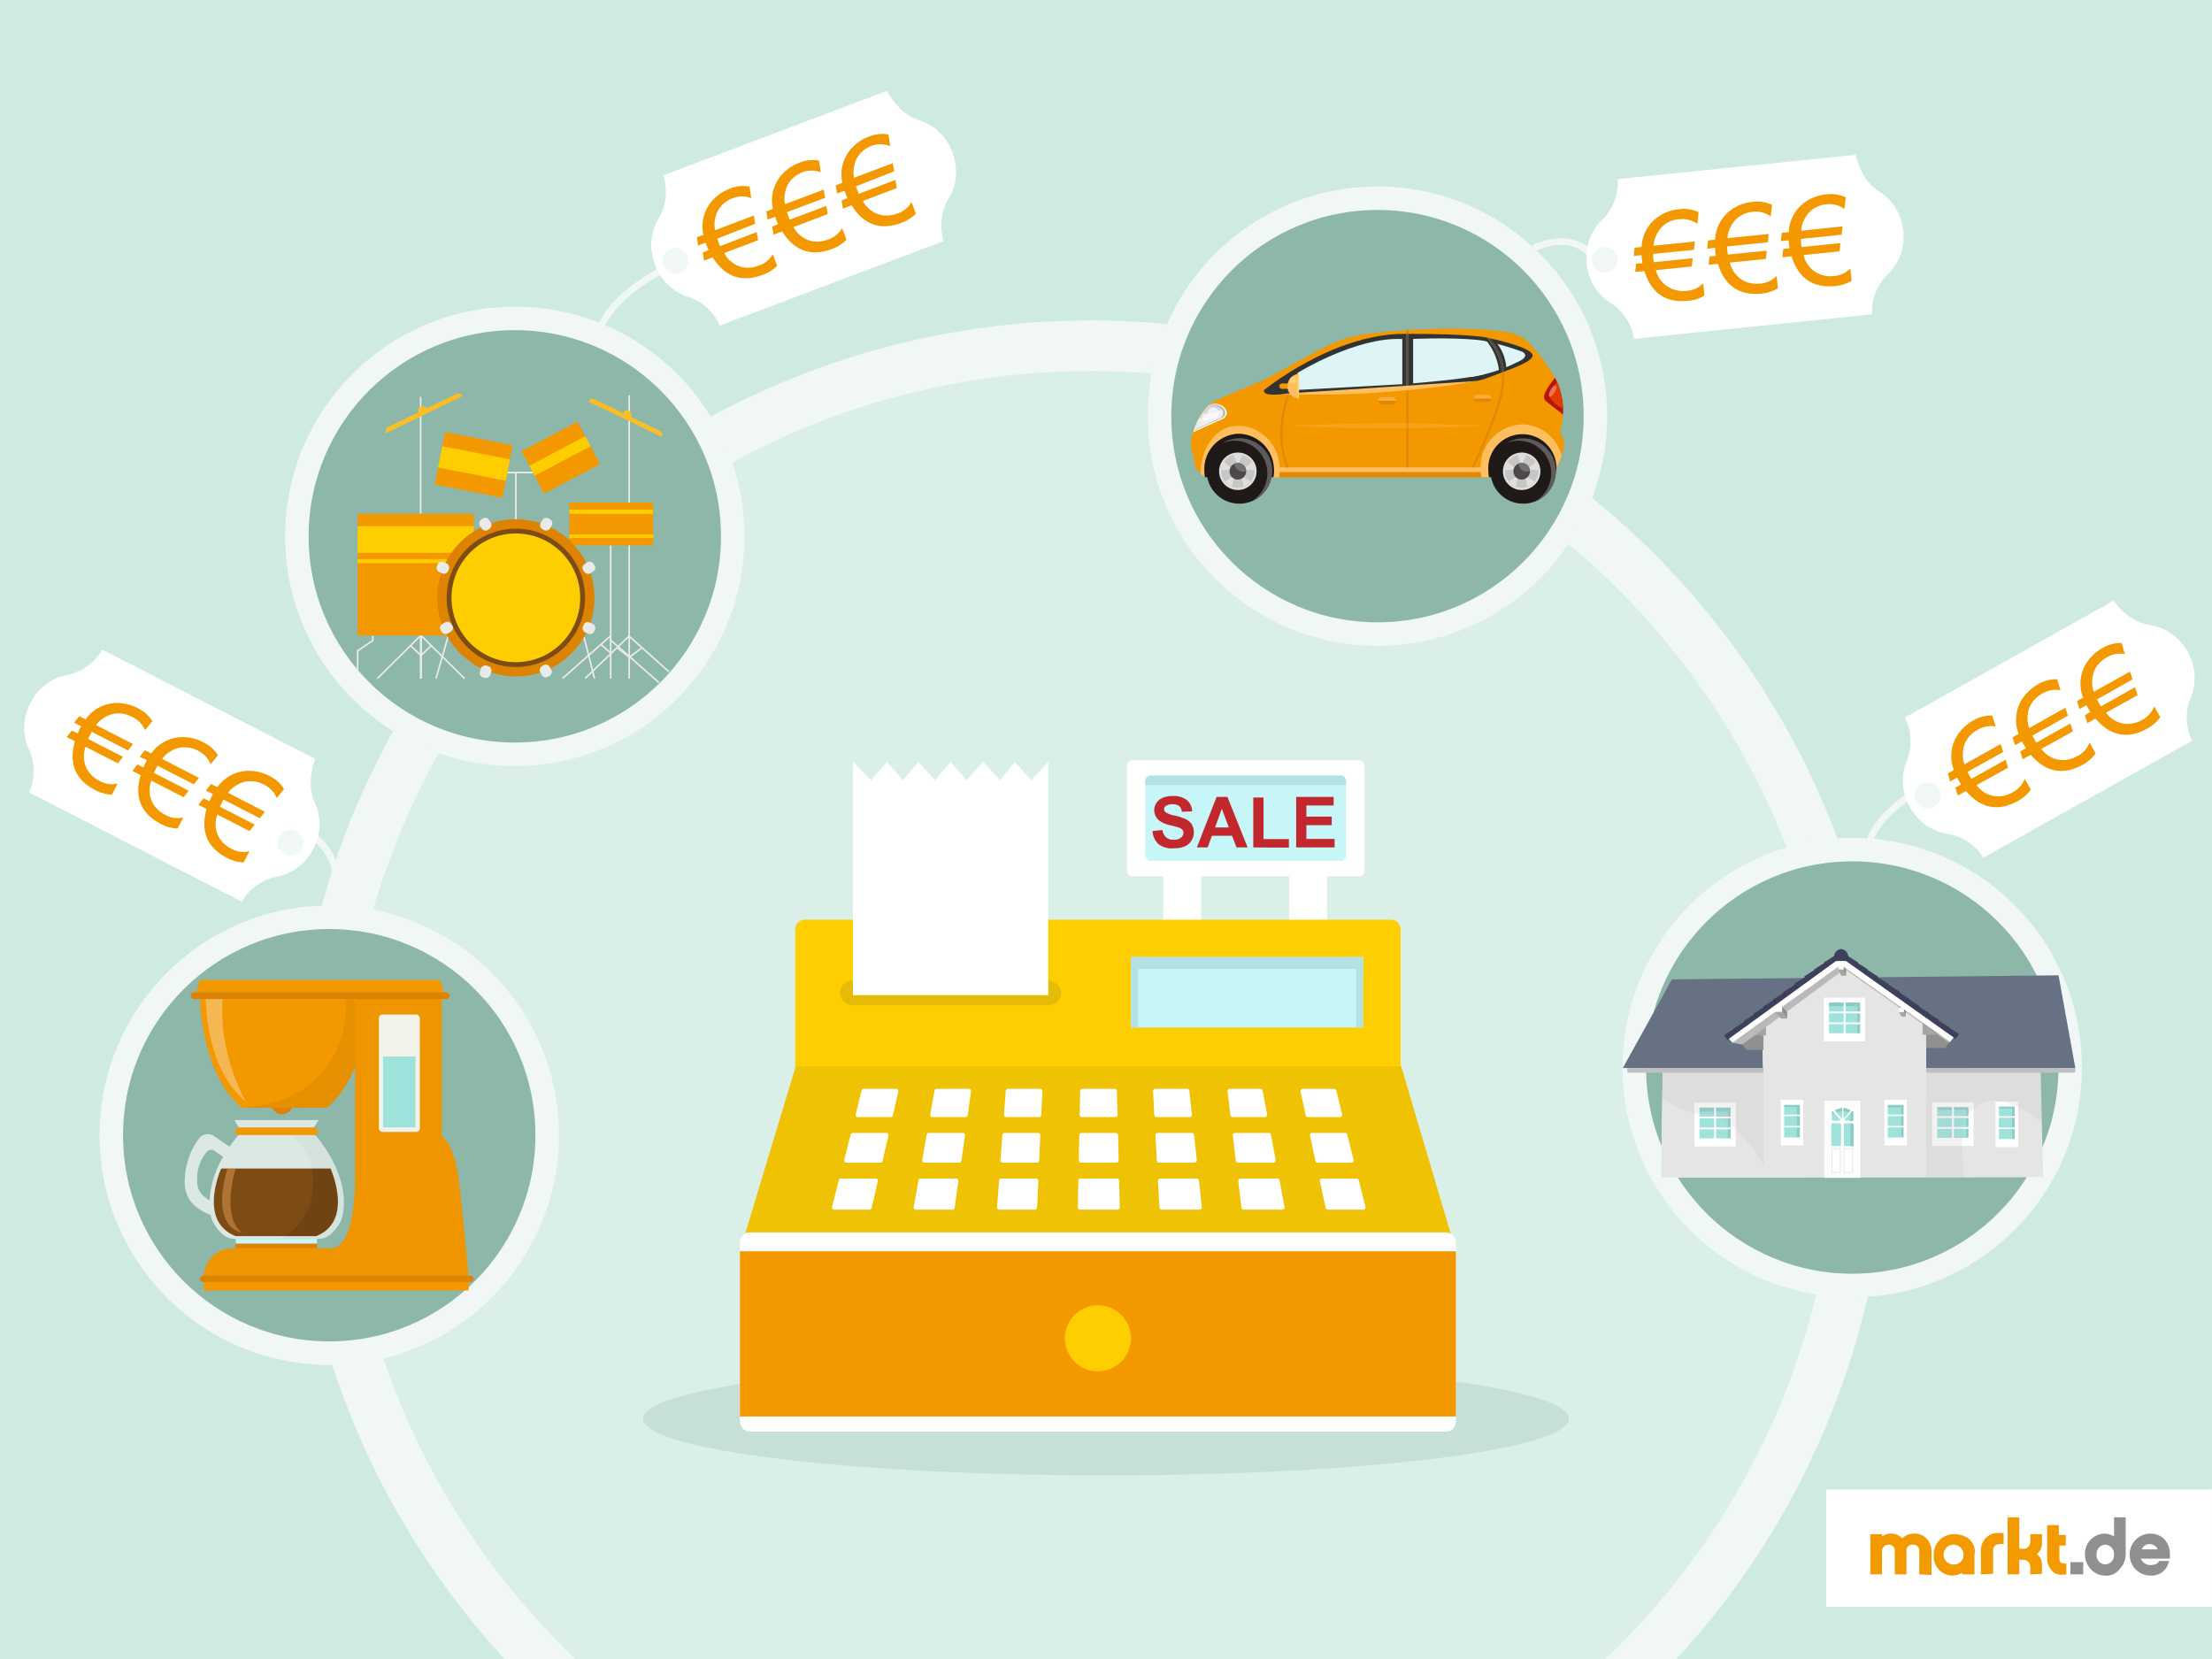 <svg xmlns="http://www.w3.org/2000/svg" xmlns:xlink="http://www.w3.org/1999/xlink" viewBox="0 0 380 285">
  <defs>
    <clipPath id="clip-path">
      <rect width="380" height="285" fill="none"/>
    </clipPath>
    <clipPath id="clip-path-2">
      <polygon points="285.64 183.91 285.38 202.29 350.99 202.2 350.55 183.73 330.9 183.73 330.87 175.14 316.22 165.42 302.69 175.78 302.89 184.03 285.64 183.91" fill="none"/>
    </clipPath>
    <clipPath id="clip-path-3">
      <rect y="-476.98" width="600" height="300" fill="none"/>
    </clipPath>
  </defs>
  <title>Preisratgeber_380x285</title>
	<style type="text/css">
    @keyframes rotate {
    0% {
    transform: rotate(0);
    }
    50% {
    transform: rotate(-10deg);
    }
	100% {
    transform: rotate(0deg);
    }
    }
	@keyframes pulsate {
    0% {
    transform: scale(1);
    }
    50% {
    transform: scale(1.1);
    }
	100% {
    transform: scale(1);
    }
    }
    #Preisschild_A {
      -webkit-animation: rotate 2s ease 1;
      animation: rotate 2s ease 1;
      transform-origin: 263px 42px;
    }
	#Preisschild_K {
      -webkit-animation: rotate 2s ease 1 2s;
      animation: rotate 2s ease 1 2s;
      transform-origin: 56px 156px;
    }
	#xPreisschild_S {
      -webkit-animation: rotate 2s ease 1 4s;
      animation: rotate 2s ease 1 4s;
      transform-origin: 216px 75px;
    }
	#xPreisschild_H {
      -webkit-animation: rotate 2s ease 1 6s;
      animation: rotate 2s ease 1 6s;
      transform-origin: 515px 140px;
    }
	#SALE_rot {
      -webkit-animation: pulsate 1s ease infinite 4s;
      animation: pulsate 1s ease infinite 4s;
      transform-origin: 214px 142px;
    }
	  </style>
  <g id="Ebene_4" data-name="Ebene 4">
    <rect width="380" height="285" fill="#ceeae1"/>
    <g clip-path="url(#clip-path)">
      <path d="M316.7,221.46a132.66,132.66,0,1,1,3.3-29.53,132.58,132.58,0,0,1-3.3,29.53" fill="#daefe8" stroke="#f0f7f6" stroke-miterlimit="10" stroke-width="8.69"/>
    </g>
    <g id="Kasse">
      <ellipse cx="190" cy="243.72" rx="79.53" ry="9.74" fill="#8db7a8" opacity="0.26"/>
      <g>
        <polygon points="136.71 183.14 128.03 211.9 249.21 211.91 240.7 183.14 136.71 183.14" fill="#efc203"/>
        <rect x="199.83" y="146.59" width="6.52" height="12.88" fill="#fff"/>
        <rect x="221.45" y="146.59" width="6.52" height="13.72" fill="#fff"/>
        <rect x="127.11" y="211.72" width="123" height="34.22" rx="1.68" fill="#fff"/>
        <path d="M138.29,158H238.93a1.68,1.68,0,0,1,1.68,1.68v23.51a0,0,0,0,1,0,0h-104a0,0,0,0,1,0,0V159.63A1.68,1.68,0,0,1,138.29,158Z" fill="#ffce00"/>
        <rect x="127.11" y="214.95" width="123" height="28.39" fill="#f49800"/>
        <circle cx="188.61" cy="229.91" r="5.68" fill="#ffce00"/>
        <rect x="194.29" y="164.41" width="39.88" height="12.11" fill="#c6f6f7"/>
        <rect x="194.29" y="164.41" width="1.23" height="12.11" fill="#b3e2e2"/>
        <rect x="232.96" y="164.41" width="1.21" height="12.11" fill="#b3e2e2"/>
        <rect x="194.29" y="164.41" width="39.88" height="2.03" fill="#b3e2e2"/>
        <rect x="144.29" y="168.47" width="38.02" height="4.22" rx="2.11" fill="#e5bb07"/>
        <g>
          <path d="M172.25,199.73h5.9a.37.37,0,0,0,.37-.36l.2-4.35a.37.37,0,0,0-.37-.39h-5.77a.37.37,0,0,0-.37.35l-.34,4.35A.38.38,0,0,0,172.25,199.73Z" fill="#fff"/>
          <path d="M185.85,191.9h5.75a.38.38,0,0,0,.38-.38l-.11-4.1a.38.38,0,0,0-.37-.37h-5.56a.38.38,0,0,0-.38.37l-.08,4.1A.38.38,0,0,0,185.85,191.9Z" fill="#fff"/>
          <path d="M204.76,194.63h-5.89a.38.38,0,0,0-.38.4l.24,4.34a.38.38,0,0,0,.38.36h6.12a.38.38,0,0,0,.37-.42l-.47-4.34A.38.38,0,0,0,204.76,194.63Z" fill="#fff"/>
          <path d="M172.84,191.9h5.67a.37.37,0,0,0,.37-.36l.2-4.1a.38.38,0,0,0-.38-.39h-5.55a.38.38,0,0,0-.37.35l-.31,4.1A.37.37,0,0,0,172.84,191.9Z" fill="#fff"/>
          <path d="M164,207.48l.64-4.6a.38.38,0,0,0-.37-.42h-6.11a.38.38,0,0,0-.37.31l-.82,4.59a.38.38,0,0,0,.37.44h6.29A.38.38,0,0,0,164,207.48Z" fill="#fff"/>
          <path d="M160.18,191.9h5.69a.38.38,0,0,0,.37-.32l.57-4.1a.37.37,0,0,0-.37-.43h-5.53a.38.38,0,0,0-.37.31l-.73,4.1A.38.38,0,0,0,160.18,191.9Z" fill="#fff"/>
          <path d="M198.67,191.9h5.72a.37.37,0,0,0,.37-.41l-.44-4.1a.38.38,0,0,0-.37-.34h-5.5a.38.38,0,0,0-.37.4l.22,4.1A.37.37,0,0,0,198.67,191.9Z" fill="#fff"/>
          <path d="M191.69,194.63h-5.91a.38.38,0,0,0-.37.37l-.09,4.35a.38.38,0,0,0,.38.38h6.11a.37.37,0,0,0,.37-.39l-.11-4.34A.38.38,0,0,0,191.69,194.63Z" fill="#fff"/>
          <path d="M145.38,199.73h5.87a.38.38,0,0,0,.37-.29l1-4.35a.37.37,0,0,0-.36-.46h-5.77a.38.38,0,0,0-.36.28l-1.1,4.35A.38.38,0,0,0,145.38,199.73Z" fill="#fff"/>
          <path d="M216.54,187.05h-5.29a.38.38,0,0,0-.37.42l.49,4.1a.37.37,0,0,0,.37.33h5.57a.38.38,0,0,0,.37-.44l-.78-4.1A.37.37,0,0,0,216.54,187.05Z" fill="#fff"/>
          <path d="M165.38,194.63h-5.82a.37.37,0,0,0-.36.31l-.77,4.35a.37.37,0,0,0,.36.44h6a.37.37,0,0,0,.37-.32l.61-4.35A.37.37,0,0,0,165.38,194.63Z" fill="#fff"/>
          <path d="M231.08,194.63H225.4a.37.37,0,0,0-.36.46l.94,4.34a.38.38,0,0,0,.36.3h5.83a.38.38,0,0,0,.36-.47l-1.09-4.35A.38.38,0,0,0,231.08,194.63Z" fill="#fff"/>
          <path d="M224.64,191.9h5.56a.37.37,0,0,0,.36-.46l-1-4.1a.37.37,0,0,0-.36-.29h-5.42a.37.37,0,0,0-.36.46l.89,4.1A.37.37,0,0,0,224.64,191.9Z" fill="#fff"/>
          <path d="M153.39,191.61l.93-4.1a.37.37,0,0,0-.36-.46h-5.59a.37.37,0,0,0-.36.29l-1,4.1a.37.37,0,0,0,.36.46H153A.37.37,0,0,0,153.39,191.61Z" fill="#fff"/>
          <path d="M150.46,202.46h-6a.38.38,0,0,0-.36.28l-1.16,4.6a.37.37,0,0,0,.36.46h6.08a.36.36,0,0,0,.36-.29l1.05-4.59A.38.38,0,0,0,150.46,202.46Z" fill="#fff"/>
          <path d="M226.74,202.91l1,4.6a.38.38,0,0,0,.37.29h6.1a.37.37,0,0,0,.36-.46l-1.15-4.6a.38.38,0,0,0-.36-.28h-6A.37.37,0,0,0,226.74,202.91Z" fill="#fff"/>
          <path d="M178,202.46h-6a.37.37,0,0,0-.37.34l-.35,4.6a.37.37,0,0,0,.37.4h6.14a.37.37,0,0,0,.37-.35l.22-4.6A.38.38,0,0,0,178,202.46Z" fill="#fff"/>
          <path d="M191.9,202.46h-6.28a.38.38,0,0,0-.37.37l-.09,4.59a.37.37,0,0,0,.37.38H192a.37.37,0,0,0,.37-.38l-.12-4.6A.37.37,0,0,0,191.9,202.46Z" fill="#fff"/>
          <path d="M211.78,195.05l.52,4.35a.38.38,0,0,0,.37.33h6.11a.38.38,0,0,0,.37-.44l-.82-4.35a.38.38,0,0,0-.37-.31h-5.81A.38.38,0,0,0,211.78,195.05Z" fill="#fff"/>
          <path d="M205.6,202.46h-6.3a.38.38,0,0,0-.38.39l.26,4.6a.37.37,0,0,0,.37.35h6.54a.37.37,0,0,0,.37-.41l-.49-4.6A.37.37,0,0,0,205.6,202.46Z" fill="#fff"/>
          <path d="M219.44,202.46h-6.35a.38.38,0,0,0-.37.42l.55,4.59a.37.37,0,0,0,.37.33h6.67a.37.37,0,0,0,.36-.44l-.86-4.6A.38.38,0,0,0,219.44,202.46Z" fill="#fff"/>
        </g>
        <polygon points="180.08 170.96 146.53 170.96 146.53 130.87 149.64 134.04 152.37 130.87 155.1 134.04 157.78 130.87 160.63 134.04 163.3 130.87 166.04 134.04 168.9 130.87 171.81 134.04 174.36 130.87 177.16 134.04 180.08 130.87 180.08 170.96" fill="#fff"/>
        <rect x="193.59" y="130.6" width="40.81" height="19.94" rx="0.93" fill="#fff"/>
        <rect x="196.76" y="133.22" width="34.48" height="14.69" rx="0.93" fill="#c6f6f7"/>
        <path d="M231.23,134.85v-.7a.93.93,0,0,0-.93-.93H197.69a.93.93,0,0,0-.93.93v.7Z" fill="#b3e2e2"/>
      </g>
      <g id="SALE_rot">
        <path d="M198,142.76l1.7-.17a2,2,0,0,0,.63,1.26,1.86,1.86,0,0,0,1.27.41,1.92,1.92,0,0,0,1.27-.36,1.06,1.06,0,0,0,.43-.84.77.77,0,0,0-.18-.52,1.42,1.42,0,0,0-.63-.38c-.2-.07-.67-.2-1.4-.38a4.73,4.73,0,0,1-2-.86,2.27,2.27,0,0,1-.8-1.75,2.18,2.18,0,0,1,.38-1.24,2.37,2.37,0,0,1,1.08-.88,4.36,4.36,0,0,1,1.71-.3,3.65,3.65,0,0,1,2.46.72,2.54,2.54,0,0,1,.87,1.91l-1.76.08a1.42,1.42,0,0,0-.48-1,1.73,1.73,0,0,0-1.11-.3,2,2,0,0,0-1.2.32.66.66,0,0,0,0,1.06,4.42,4.42,0,0,0,1.61.58,8.2,8.2,0,0,1,1.89.63,2.4,2.4,0,0,1,1,.88,2.59,2.59,0,0,1,.35,1.38,2.52,2.52,0,0,1-.42,1.4,2.39,2.39,0,0,1-1.17,1,5,5,0,0,1-1.89.32A3.8,3.8,0,0,1,199,145,3.29,3.29,0,0,1,198,142.76Z" fill="#c1272d"/>
        <path d="M214.33,145.58h-1.91l-.76-2h-3.47l-.72,2h-1.86L209,136.9h1.86Zm-3.23-3.43-1.2-3.22-1.17,3.22Z" fill="#c1272d"/>
        <path d="M215.3,145.58V137h1.76v7.15h4.36v1.46Z" fill="#c1272d"/>
        <path d="M222.67,145.58V136.9h6.44v1.47h-4.69v1.92h4.36v1.47h-4.36v2.36h4.85v1.46Z" fill="#c1272d"/>
      </g>
    </g>
    <g id="Schlagzeug">
      <g>
        <circle cx="88.44" cy="92.14" r="37.44" fill="#8db7a8" stroke="#f0f7f6" stroke-miterlimit="10" stroke-width="4.04"/>
        <g>
          <g>
            <rect x="104.77" y="93.68" width="0.28" height="22.88" fill="#eaeaea"/>
            <rect x="103.98" y="110.44" width="0.28" height="2.12" transform="translate(-48.41 114.47) rotate(-48.08)" fill="#eaeaea"/>
            <rect x="95.23" y="112.74" width="11.07" height="0.28" transform="translate(-49.5 95.12) rotate(-41.5)" fill="#eaeaea"/>
            <rect x="108.95" y="107.21" width="0.28" height="11.28" transform="matrix(0.66, -0.75, 0.75, 0.66, -47.66, 120.88)" fill="#eaeaea"/>
            <polygon points="102 116.59 100.19 109.49 100.46 109.42 102.26 116.52 102 116.59" fill="#eaeaea"/>
            <g>
              <rect x="107.95" y="67.91" width="0.28" height="48.66" fill="#eaeaea"/>
              <polygon points="100.6 116.66 100.41 116.46 108.03 109.11 108.22 109.31 100.6 116.66" fill="#eaeaea"/>
              <polygon points="114.82 115.5 107.9 109.31 108.09 109.11 115.01 115.3 114.82 115.5" fill="#eaeaea"/>
              <rect x="107.73" y="112.04" width="2.73" height="0.28" transform="translate(-45.44 87.61) rotate(-36.77)" fill="#eaeaea"/>
              <rect x="106.97" y="110.87" width="0.28" height="2.52" transform="translate(-47.07 128.63) rotate(-52.42)" fill="#eaeaea"/>
              <rect x="88.49" y="81.18" width="0.28" height="20.11" fill="#eaeaea"/>
              <polygon points="61.58 115.42 61.3 115.42 61.3 111.72 63.91 109.97 63.91 109.19 64.18 109.19 64.18 110.12 61.58 111.87 61.58 115.42" fill="#eaeaea"/>
              <polygon points="64.9 116.67 64.71 116.48 72.4 108.86 72.4 116.58 72.12 116.58 72.12 109.52 64.9 116.67" fill="#eaeaea"/>
              <rect x="71.25" y="110.53" width="0.28" height="2.38" transform="translate(-58.99 87.63) rotate(-46.95)" fill="#eaeaea"/>
              <polygon points="79.71 116.67 72.49 109.52 72.49 116.58 72.22 116.58 72.22 108.86 79.91 116.48 79.71 116.67" fill="#eaeaea"/>
              <rect x="72.03" y="111.59" width="2.38" height="0.28" transform="translate(-56.56 80.11) rotate(-43.07)" fill="#eaeaea"/>
              <rect x="71.94" y="112.51" width="8.17" height="0.28" transform="translate(-53.28 154.48) rotate(-73.91)" fill="#eaeaea"/>
              <rect x="72.12" y="68.17" width="0.28" height="20.11" fill="#eaeaea"/>
              <rect x="87.16" y="81.04" width="4.38" height="0.28" fill="#eaeaea"/>
            </g>
            <rect x="61.44" y="88.27" width="19.94" height="20.91" fill="#f49800"/>
            <g>
              <rect x="97.8" y="86.34" width="14.4" height="7.34" fill="#f49800"/>
              <rect x="97.8" y="91.83" width="14.48" height="0.6" fill="#ffce00"/>
              <rect x="97.8" y="87.54" width="14.4" height="0.74" fill="#ffce00"/>
            </g>
            <rect x="61.44" y="90.4" width="19.94" height="4.57" fill="#ffce00"/>
            <rect x="61.44" y="96.08" width="20.3" height="0.65" fill="#ffce00"/>
            <circle id="Basedrum2" cx="88.62" cy="102.7" r="13.5" fill="#dd8300"/>
            <circle id="Basedrum1" cx="88.62" cy="102.7" r="11.47" fill="#ffce00" stroke="#7c4c14" stroke-miterlimit="10" stroke-width="0.83"/>
            <g>
              <rect x="82.34" y="89.12" width="2.11" height="1.87" rx="0.76" transform="translate(108.48 -30.09) rotate(54.6)" fill="#eaeaea"/>
              <rect x="75.03" y="96.6" width="2.11" height="1.87" rx="0.76" transform="translate(43.57 -21.82) rotate(22.72)" fill="#eaeaea"/>
              <rect x="92.78" y="89.12" width="2.11" height="1.87" rx="0.76" transform="translate(218.74 53.82) rotate(120)" fill="#eaeaea"/>
              <rect x="100.11" y="96.59" width="2.11" height="1.87" rx="0.76" transform="translate(-36.83 71.01) rotate(-33.07)" fill="#eaeaea"/>
              <rect x="100.12" y="106.96" width="2.11" height="1.87" rx="0.76" transform="translate(49.52 -30.7) rotate(22.72)" fill="#eaeaea"/>
              <rect x="75.03" y="107.05" width="2.11" height="1.87" rx="0.76" transform="matrix(0.84, -0.55, 0.55, 0.84, -46.6, 59.01)" fill="#eaeaea"/>
              <rect x="82.36" y="114.46" width="2.11" height="1.87" rx="0.76" transform="translate(-50.73 163.12) rotate(-73.72)" fill="#eaeaea"/>
              <rect x="92.7" y="114.33" width="2.11" height="1.87" rx="0.76" transform="translate(146.7 -23.56) rotate(60)" fill="#eaeaea"/>
            </g>
            <rect x="75.46" y="75.26" width="11.84" height="9.19" transform="translate(16.88 -14.16) rotate(11.09)" fill="#f49800"/>
            <rect x="90.9" y="74.49" width="10.87" height="8.26" transform="translate(-25.56 54.07) rotate(-27.83)" fill="#f49800"/>
            <rect x="75.51" y="77.74" width="11.84" height="3.74" transform="translate(16.83 -14.17) rotate(11.09)" fill="#ffce00"/>
            <rect x="90.75" y="77.37" width="10.87" height="1.94" transform="translate(-25.45 53.97) rotate(-27.83)" fill="#ffce00"/>
            <path d="M78.21,67.76c-1,.49-5,2.41-5,2.41a.74.74,0,1,0-1.33.65s-4,2-5,2.41-.56,1.19-.56,1.19l6.57-3.18,6.56-3.18S79.17,67.26,78.21,67.76Z" fill="#fbbe24"/>
          </g>
          <path d="M102.3,68.66c.93.47,4.79,2.32,4.79,2.32a.71.71,0,1,1,1.27.61s3.84,1.89,4.79,2.32.53,1.15.53,1.15L107.38,72l-6.31-3S101.37,68.18,102.3,68.66Z" fill="#fbbe24"/>
        </g>
      </g>
      <g id="Preisschild_S">
        <path d="M115.58,45.59s-9.9,3.94-12.81,11.48" fill="none" stroke="#f0f7f6" stroke-miterlimit="10" stroke-width="1.16"/>
        <g id="Schild_S">
          <path d="M162.88,24.6a9,9,0,0,0-4.79-3.89c-3.76-1-5.7-5.11-5.7-5.11L113.94,30.12a9.09,9.09,0,0,1-.89,7.6,8.83,8.83,0,0,0-1,6.09c.09.5.45,1.65.46,1.67s.49,1.12.76,1.56A8.8,8.8,0,0,0,118,50.93a8.93,8.93,0,0,1,5.65,5L162.14,41.4a8.88,8.88,0,0,1,.94-7.48,8.93,8.93,0,0,0,1-6.09c-.09-.5-.45-1.64-.46-1.67S163.14,25,162.88,24.6Z" fill="#fff"/>
          <g>
            <path d="M126,34a5,5,0,0,0-2.45,1.83,4.77,4.77,0,0,0-.7,1.78,4.69,4.69,0,0,0,0,1.94l6.66-2.52.23,1.41L123.21,41c.05.14.09.27.14.4.19.5.3.8.35.89L130,39.87l.22,1.41-5.81,2.19a4.66,4.66,0,0,0,3.17,2.43,4.9,4.9,0,0,0,2.68-.24,4.27,4.27,0,0,0,2.49-2l.76,2A6.7,6.7,0,0,1,131,47.22q-4.41,1.66-7.35-1.42a10.75,10.75,0,0,1-1.22-1.59l-1.49.56-.22-1.41,1-.39c-.13-.26-.25-.56-.37-.87-.05-.13-.1-.27-.14-.41l-1.28.49-.22-1.42,1.13-.42a6.62,6.62,0,0,1,1.43-5.76,7.53,7.53,0,0,1,3.14-2.17,6,6,0,0,1,3.35-.37l.3,2A4.41,4.41,0,0,0,126,34Z" fill="#f49800"/>
            <path d="M138,29.54a4.91,4.91,0,0,0-2.45,1.83,4.71,4.71,0,0,0-.7,1.78,4.64,4.64,0,0,0,0,1.93l6.66-2.51.23,1.41-6.55,2.47c.05.14.09.27.14.4.19.5.3.8.35.89l6.29-2.37.22,1.41L136.32,39a4.66,4.66,0,0,0,3.17,2.43,4.9,4.9,0,0,0,2.68-.25,4.26,4.26,0,0,0,2.49-2l.76,2a6.7,6.7,0,0,1-2.48,1.59q-4.41,1.66-7.35-1.42a11.31,11.31,0,0,1-1.22-1.59l-1.49.56-.22-1.41,1-.39c-.13-.27-.25-.56-.37-.88,0-.13-.1-.26-.14-.4l-1.28.48-.22-1.41,1.13-.43a6.63,6.63,0,0,1,1.43-5.76,7.62,7.62,0,0,1,3.14-2.17,6.05,6.05,0,0,1,3.35-.36l.3,2A4.41,4.41,0,0,0,138,29.54Z" fill="#f49800"/>
            <path d="M149.87,25a4.91,4.91,0,0,0-2.45,1.83,4.71,4.71,0,0,0-.7,1.78,4.64,4.64,0,0,0,0,1.93l6.66-2.51.23,1.41L147.05,32c0,.14.09.27.14.39.19.51.3.8.35.9l6.29-2.38.22,1.41-5.81,2.2a4.66,4.66,0,0,0,3.17,2.43,5,5,0,0,0,2.68-.25,4.26,4.26,0,0,0,2.49-2l.76,2a6.81,6.81,0,0,1-2.48,1.58q-4.41,1.66-7.35-1.41a10.89,10.89,0,0,1-1.22-1.6l-1.49.57-.22-1.41,1-.39c-.12-.27-.24-.56-.36-.88-.05-.13-.1-.26-.14-.4l-1.28.48-.22-1.41,1.13-.43a6.63,6.63,0,0,1,1.43-5.76,7.62,7.62,0,0,1,3.14-2.17,5.87,5.87,0,0,1,3.35-.36l.3,2A4.47,4.47,0,0,0,149.87,25Z" fill="#f49800"/>
          </g>
        </g>
        <circle cx="116.03" cy="44.81" r="2.22" fill="#f0f7f6"/>
      </g>
    </g>
    <g id="Haus">
      <circle cx="318.2" cy="183.39" r="37.44" fill="#8db7a8" stroke="#f0f7f6" stroke-miterlimit="10" stroke-width="4.04"/>
      <g>
        <polygon points="287.21 168.25 278.79 183.47 302.89 183.47 356.52 183.47 353.64 167.55 287.21 168.25" fill="#667184"/>
        <g clip-path="url(#clip-path-2)">
          <g>
            <rect x="285.46" y="163.76" width="1.33" height="41.09" fill="#fff"/>
            <rect x="286.77" y="163.76" width="1.33" height="41.09" fill="#fff"/>
            <rect x="288.1" y="163.76" width="1.33" height="41.09" fill="#fff"/>
            <rect x="289.41" y="163.76" width="1.33" height="41.09" fill="#fff"/>
            <rect x="290.74" y="163.76" width="1.33" height="41.09" fill="#fff"/>
            <rect x="292.07" y="163.76" width="1.33" height="41.09" fill="#fff"/>
            <rect x="293.39" y="163.76" width="1.33" height="41.09" fill="#fff"/>
            <rect x="294.72" y="163.76" width="1.33" height="41.09" fill="#fff"/>
            <rect x="296.04" y="163.76" width="1.33" height="41.09" fill="#fff"/>
            <rect x="297.38" y="163.76" width="1.33" height="41.09" fill="#fff"/>
            <rect x="298.71" y="163.76" width="1.33" height="41.09" fill="#fff"/>
            <rect x="300.02" y="163.76" width="1.33" height="41.09" fill="#fff"/>
            <rect x="301.34" y="163.76" width="1.33" height="41.09" fill="#fff"/>
            <rect x="302.66" y="163.76" width="1.33" height="41.09" fill="#fff"/>
            <rect x="303.99" y="163.76" width="1.33" height="41.09" fill="#fff"/>
            <rect x="305.31" y="163.76" width="1.33" height="41.09" fill="#fff"/>
            <rect x="306.64" y="163.76" width="1.33" height="41.09" fill="#fff"/>
            <rect x="307.97" y="163.76" width="1.33" height="41.09" fill="#fff"/>
            <rect x="309.29" y="163.76" width="1.33" height="41.09" fill="#fff"/>
            <rect x="310.62" y="163.76" width="1.33" height="41.09" fill="#fff"/>
            <rect x="311.96" y="163.76" width="1.33" height="41.09" fill="#fff"/>
            <rect x="313.26" y="163.76" width="1.33" height="41.09" fill="#fff"/>
            <rect x="314.59" y="163.76" width="1.33" height="41.09" fill="#fff"/>
            <rect x="315.9" y="163.76" width="1.33" height="41.09" fill="#fff"/>
            <rect x="317.23" y="163.76" width="1.33" height="41.09" fill="#fff"/>
            <rect x="318.56" y="163.76" width="1.33" height="41.09" fill="#fff"/>
            <rect x="319.88" y="163.76" width="1.33" height="41.09" fill="#fff"/>
            <rect x="321.21" y="163.76" width="1.33" height="41.09" fill="#fff"/>
            <rect x="322.53" y="163.76" width="1.33" height="41.09" fill="#fff"/>
            <rect x="323.86" y="163.76" width="1.33" height="41.09" fill="#fff"/>
            <rect x="325.2" y="163.76" width="1.33" height="41.09" fill="#fff"/>
            <rect x="326.51" y="163.76" width="1.33" height="41.09" fill="#fff"/>
            <rect x="327.83" y="163.76" width="1.33" height="41.09" fill="#fff"/>
            <rect x="329.15" y="163.76" width="1.33" height="41.09" fill="#fff"/>
            <rect x="330.47" y="163.76" width="1.33" height="41.09" fill="#fff"/>
            <rect x="331.8" y="163.76" width="1.33" height="41.09" fill="#fff"/>
            <rect x="333.13" y="163.76" width="1.33" height="41.09" fill="#fff"/>
            <rect x="334.46" y="163.76" width="1.33" height="41.09" fill="#fff"/>
            <rect x="335.78" y="163.76" width="1.33" height="41.09" fill="#fff"/>
            <rect x="337.11" y="163.76" width="1.33" height="41.09" fill="#fff"/>
            <rect x="338.45" y="163.76" width="1.33" height="41.09" fill="#fff"/>
            <rect x="339.75" y="163.76" width="1.33" height="41.09" fill="#fff"/>
            <rect x="341.08" y="163.76" width="1.33" height="41.09" fill="#fff"/>
            <rect x="342.39" y="163.76" width="1.33" height="41.09" fill="#fff"/>
            <rect x="343.72" y="163.76" width="1.33" height="41.09" fill="#fff"/>
            <rect x="345.05" y="163.76" width="1.33" height="41.09" fill="#fff"/>
            <rect x="346.38" y="163.76" width="1.33" height="41.09" fill="#fff"/>
            <rect x="347.7" y="163.76" width="1.33" height="41.09" fill="#fff"/>
            <rect x="349.02" y="163.76" width="1.33" height="41.09" fill="#fff"/>
            <rect x="285.38" y="163.76" width="66.3" height="41.09" fill="#e5e5e5"/>
          </g>
        </g>
        <g>
          <rect x="313.76" y="171.8" width="6.35" height="6.35" fill="#9fe2dc"/>
          <rect x="319.08" y="171.8" width="0.93" height="6.35" fill="#8dccc4"/>
          <rect x="313.76" y="171.8" width="6.35" height="1.06" fill="#8dccc4"/>
          <rect x="313.32" y="171.39" width="7.11" height="0.83" fill="#fff"/>
          <rect x="313.32" y="177.51" width="7.11" height="1.39" fill="#fff"/>
          <rect x="319.55" y="171.68" width="0.88" height="6.2" fill="#fff"/>
          <rect x="313.32" y="171.68" width="0.88" height="6.2" fill="#fff"/>
          <rect x="316.72" y="171.68" width="0.33" height="6.2" fill="#fff"/>
          <rect x="314.06" y="173.77" width="5.72" height="0.31" fill="#fff"/>
          <rect x="314.06" y="175.64" width="5.72" height="0.31" fill="#fff"/>
        </g>
        <g>
          <rect x="306.1" y="189.42" width="3.47" height="6.35" fill="#9fe2dc"/>
          <rect x="306.1" y="189.42" width="3.47" height="0.76" fill="#8dccc4"/>
          <rect x="308.67" y="189.57" width="0.92" height="6.35" fill="#8dccc4"/>
          <rect x="305.93" y="188.95" width="3.86" height="0.86" fill="#fff"/>
          <rect x="305.93" y="191.48" width="3.86" height="0.25" fill="#fff"/>
          <rect x="305.93" y="193.42" width="3.86" height="0.25" fill="#fff"/>
          <rect x="305.93" y="195.4" width="3.86" height="1.39" fill="#fff"/>
          <rect x="305.93" y="189.48" width="0.57" height="6.52" fill="#fff"/>
          <rect x="309.21" y="189.54" width="0.57" height="6.52" fill="#fff"/>
        </g>
        <g>
          <rect x="323.91" y="189.42" width="3.47" height="6.35" fill="#9fe2dc"/>
          <rect x="323.91" y="189.42" width="3.47" height="0.84" fill="#8dccc4"/>
          <rect x="326.63" y="189.42" width="0.75" height="6.35" fill="#8dccc4"/>
          <rect x="323.73" y="188.95" width="3.86" height="0.86" fill="#fff"/>
          <rect x="323.73" y="191.48" width="3.86" height="0.25" fill="#fff"/>
          <rect x="323.73" y="193.42" width="3.86" height="0.25" fill="#fff"/>
          <rect x="323.73" y="195.4" width="3.86" height="1.39" fill="#fff"/>
          <rect x="323.73" y="189.48" width="0.57" height="6.52" fill="#fff"/>
          <rect x="327.02" y="189.54" width="0.57" height="6.52" fill="#fff"/>
        </g>
        <g>
          <rect x="343" y="189.7" width="3.47" height="6.35" fill="#9fe2dc"/>
          <rect x="343" y="189.7" width="3.47" height="0.74" fill="#8dccc4"/>
          <rect x="345.68" y="189.7" width="0.79" height="6.35" fill="#8dccc4"/>
          <rect x="342.82" y="189.24" width="3.86" height="0.86" fill="#fff"/>
          <rect x="342.82" y="191.76" width="3.86" height="0.25" fill="#fff"/>
          <rect x="342.82" y="193.7" width="3.86" height="0.25" fill="#fff"/>
          <rect x="342.82" y="195.68" width="3.86" height="1.39" fill="#fff"/>
          <rect x="342.82" y="189.76" width="0.57" height="6.52" fill="#fff"/>
          <rect x="346.11" y="189.82" width="0.57" height="6.52" fill="#fff"/>
        </g>
        <rect x="313.41" y="189.11" width="6.19" height="13.23" fill="#fdfdfc"/>
        <path d="M314.69,191v1.4a.12.12,0,0,0,.12.12h1.24a.12.12,0,0,0,.09-.2L314.9,191A.12.12,0,0,0,314.69,191Z" fill="#9fe2dc"/>
        <path d="M318.36,191v1.4a.13.13,0,0,1-.12.12H317a.12.12,0,0,1-.09-.2l1.24-1.4A.12.12,0,0,1,318.36,191Z" fill="#9fe2dc"/>
        <path d="M315.31,190.67l1-.34a.1.1,0,0,1,.13.09V192a.1.1,0,0,1-.17.06l-1-1.25A.1.1,0,0,1,315.31,190.67Z" fill="#9fe2dc"/>
        <path d="M317.82,190.67l-1-.34a.1.1,0,0,0-.13.09V192a.1.1,0,0,0,.17.06l1-1.25A.1.1,0,0,0,317.82,190.67Z" fill="#9fe2dc"/>
        <path d="M318.36,191.3V191a.12.12,0,0,0-.21-.08l-.16.18Z" fill="#8dccc4"/>
        <rect x="314.6" y="192.97" width="1.67" height="3.91" rx="0.23" fill="#9fe2dc"/>
        <rect x="316.76" y="192.97" width="1.67" height="3.91" rx="0.23" fill="#9fe2dc"/>
        <rect x="314.63" y="197.26" width="1.61" height="4.23" rx="0.1" fill="#e9e9ea"/>
        <rect x="314.79" y="197.42" width="1.29" height="3.91" rx="0.1" fill="#fff"/>
        <rect x="316.71" y="197.26" width="1.61" height="4.23" rx="0.1" fill="#e9e9ea"/>
        <rect x="316.87" y="197.42" width="1.29" height="3.91" rx="0.1" fill="#fff"/>
        <polygon points="334.8 179.13 334.19 180.04 330.89 180.04 330.89 177.11 332.51 177.11 335.01 178.59 334.8 179.13" fill="#909090"/>
        <polygon points="317.14 166.63 334.8 179.13 335.01 178.98 335.01 178.59 320.69 168.31 317.14 166.04 317.14 166.63" fill="#b9b9b9"/>
        <polygon points="327.06 173.15 327.06 173.87 327.41 174.64 327.41 173.48 327.06 173.15" fill="#909090"/>
        <polygon points="300.07 180.38 302.94 180.38 302.94 177.88 300.99 177.88 299.31 179.44 300.07 180.38" fill="#909090"/>
        <polygon points="303.37 175.95 303.37 177.88 300.99 177.88 303.37 175.95" fill="#a5a4a4"/>
        <polygon points="317.14 167.64 317.14 166.18 316.57 165.75 316.63 166.78 317.14 167.64" fill="#909090"/>
        <polygon points="297.64 179.13 299.31 179.44 316.63 166.65 316.12 165.8 297.64 179.13" fill="#b9b9b9"/>
        <polygon points="330.28 175.64 330.28 177.75 333.69 177.75 330.28 175.64" fill="#a5a4a4"/>
        <polygon points="306.16 173.85 306.16 172.86 304.81 173.85 306.16 173.85" fill="#fff"/>
        <polygon points="307.02 174.97 306.16 173.85 304.94 173.85 305.98 174.97 307.02 174.97" fill="#a5a4a4"/>
        <polygon points="306.16 172.96 307.02 173.85 307.02 174.97 306.16 173.85 306.16 172.96" fill="#909090"/>
        <polygon points="315.83 165.96 315.83 166.56 316.73 166.56 316.73 165.8 316.28 165.46 315.83 165.96" fill="#fff"/>
        <polygon points="317.14 167.64 316.73 166.56 315.83 166.56 316.31 167.64 317.14 167.64" fill="#a5a4a4"/>
        <polygon points="326.85 173.15 326.21 173.15 326.21 173.87 327.06 173.87 327.06 173.15 326.85 173.15" fill="#fff"/>
        <polygon points="326.7 174.64 326.21 173.87 327.06 173.87 327.41 174.64 326.7 174.64" fill="#a5a4a4"/>
        <g>
          <path d="M298.44,176.46l-2.14,1.36c-.1.06.5.84.6.77l2.16-1.55Z" fill="#3d415e" stroke="#313544" stroke-miterlimit="10" stroke-width="0.08"/>
          <polygon points="299.97 175.4 297.83 176.76 298.43 177.52 300.59 175.98 299.97 175.4" fill="#3d415e" stroke="#313544" stroke-miterlimit="10" stroke-width="0.08"/>
          <polygon points="301.75 174.06 299.61 175.43 300.21 176.19 302.37 174.65 301.75 174.06" fill="#3d415e" stroke="#313544" stroke-miterlimit="10" stroke-width="0.08"/>
          <polygon points="303.48 172.78 301.34 174.15 301.94 174.91 304.1 173.37 303.48 172.78" fill="#3d415e" stroke="#313544" stroke-miterlimit="10" stroke-width="0.08"/>
          <polygon points="305.15 171.56 303.01 172.92 303.61 173.69 305.77 172.14 305.15 171.56" fill="#3d415e" stroke="#313544" stroke-miterlimit="10" stroke-width="0.08"/>
          <polygon points="306.8 170.38 304.66 171.75 305.26 172.51 307.42 170.97 306.8 170.38" fill="#3d415e" stroke="#313544" stroke-miterlimit="10" stroke-width="0.08"/>
          <polygon points="308.51 169.12 306.37 170.49 306.97 171.25 309.13 169.71 308.51 169.12" fill="#3d415e" stroke="#313544" stroke-miterlimit="10" stroke-width="0.08"/>
          <polygon points="310.43 167.68 308.29 169.05 308.89 169.81 311.05 168.26 310.43 167.68" fill="#3d415e" stroke="#313544" stroke-miterlimit="10" stroke-width="0.08"/>
          <polygon points="311.87 166.58 310.02 167.75 310.62 168.52 312.44 167.21 311.87 166.58" fill="#3d415e" stroke="#313544" stroke-miterlimit="10" stroke-width="0.08"/>
          <polygon points="313.6 165.35 311.71 166.56 312.31 167.32 314.11 166.03 313.6 165.35" fill="#3d415e" stroke="#313544" stroke-miterlimit="10" stroke-width="0.08"/>
          <polygon points="315.21 164.21 313.4 165.36 314 166.13 315.52 165.03 315.21 164.21" fill="#3d415e" stroke="#313544" stroke-miterlimit="10" stroke-width="0.08"/>
        </g>
        <g>
          <path d="M334.28,176.27l2.14,1.36c.1.06-.5.84-.6.76l-2.16-1.54Z" fill="#3d415e" stroke="#313544" stroke-miterlimit="10" stroke-width="0.08"/>
          <polygon points="332.74 175.2 334.87 176.57 334.28 177.33 332.12 175.79 332.74 175.2" fill="#3d415e" stroke="#313544" stroke-miterlimit="10" stroke-width="0.08"/>
          <polygon points="330.91 173.89 333.05 175.26 332.45 176.02 330.3 174.48 330.91 173.89" fill="#3d415e" stroke="#313544" stroke-miterlimit="10" stroke-width="0.08"/>
          <polygon points="329.19 172.7 331.33 174.06 330.73 174.83 328.57 173.28 329.19 172.7" fill="#3d415e" stroke="#313544" stroke-miterlimit="10" stroke-width="0.08"/>
          <polygon points="327.52 171.47 329.66 172.84 329.06 173.6 326.9 172.06 327.52 171.47" fill="#3d415e" stroke="#313544" stroke-miterlimit="10" stroke-width="0.08"/>
          <polygon points="325.87 170.3 328 171.66 327.41 172.43 325.25 170.88 325.87 170.3" fill="#3d415e" stroke="#313544" stroke-miterlimit="10" stroke-width="0.08"/>
          <polygon points="324.15 169.04 326.29 170.4 325.69 171.17 323.54 169.62 324.15 169.04" fill="#3d415e" stroke="#313544" stroke-miterlimit="10" stroke-width="0.08"/>
          <polygon points="322.19 167.69 324.33 169.06 323.74 169.82 321.58 168.28 322.19 167.69" fill="#3d415e" stroke="#313544" stroke-miterlimit="10" stroke-width="0.08"/>
          <polygon points="320.67 166.58 322.51 167.75 321.91 168.52 320.09 167.21 320.67 166.58" fill="#3d415e" stroke="#313544" stroke-miterlimit="10" stroke-width="0.08"/>
          <polygon points="318.93 165.35 320.82 166.56 320.23 167.32 318.43 166.03 318.93 165.35" fill="#3d415e" stroke="#313544" stroke-miterlimit="10" stroke-width="0.08"/>
          <polygon points="317.33 164.21 319.14 165.36 318.54 166.13 317.01 165.03 317.33 164.21" fill="#3d415e" stroke="#313544" stroke-miterlimit="10" stroke-width="0.08"/>
        </g>
        <path d="M315.42,165.09h1.7a2.3,2.3,0,0,0,.32-.87,1.32,1.32,0,0,0-1.16-1.14,1.34,1.34,0,0,0-1.16,1.13A2.84,2.84,0,0,0,315.42,165.09Z" fill="#3d415e" stroke="#313544" stroke-miterlimit="10" stroke-width="0.08"/>
        <polygon points="296.99 178.46 297.64 179.13 316.22 165.73 335.01 178.98 335.62 178.23 317.12 165.09 315.42 165.09 296.99 178.46" fill="#fff"/>
        <path d="M279.53,183.47h23.41a0,0,0,0,1,0,0V184a.28.28,0,0,1-.28.28H279.82a.28.28,0,0,1-.28-.28v-.52A0,0,0,0,1,279.53,183.47Z" fill="silver"/>
        <path d="M330.89,183.47h25.63a0,0,0,0,1,0,0V184a.28.28,0,0,1-.28.28H331.17a.28.28,0,0,1-.28-.28v-.52A0,0,0,0,1,330.89,183.47Z" fill="silver"/>
        <g>
          <rect x="291.51" y="189.85" width="6.35" height="6.35" fill="#9fe2dc"/>
          <rect x="296.83" y="189.91" width="0.93" height="6.35" fill="#8dccc4"/>
          <rect x="291.47" y="189.91" width="6.35" height="1.06" fill="#8dccc4"/>
          <rect x="291.07" y="189.44" width="7.11" height="0.83" fill="#fff"/>
          <rect x="291.07" y="195.56" width="7.11" height="1.39" fill="#fff"/>
          <rect x="297.3" y="189.73" width="0.88" height="6.2" fill="#fff"/>
          <rect x="291.07" y="189.73" width="0.88" height="6.2" fill="#fff"/>
          <rect x="294.47" y="189.73" width="0.33" height="6.2" fill="#fff"/>
          <rect x="291.81" y="191.82" width="5.72" height="0.31" fill="#fff"/>
          <rect x="291.81" y="193.69" width="5.72" height="0.31" fill="#fff"/>
        </g>
        <g>
          <rect x="332.37" y="189.77" width="6.35" height="6.35" fill="#9fe2dc"/>
          <rect x="337.79" y="189.77" width="0.93" height="6.35" fill="#8dccc4"/>
          <rect x="332.37" y="189.77" width="6.35" height="0.91" fill="#8dccc4"/>
          <rect x="331.93" y="189.36" width="7.11" height="0.83" fill="#fff"/>
          <rect x="331.93" y="195.48" width="7.11" height="1.39" fill="#fff"/>
          <rect x="338.16" y="189.65" width="0.88" height="6.2" fill="#fff"/>
          <rect x="331.92" y="189.65" width="0.88" height="6.2" fill="#fff"/>
          <rect x="335.33" y="189.65" width="0.33" height="6.2" fill="#fff"/>
          <rect x="332.67" y="191.74" width="5.72" height="0.31" fill="#fff"/>
          <rect x="332.67" y="193.61" width="5.72" height="0.31" fill="#fff"/>
        </g>
        <path d="M303,200.13V183.57H285.64l-.07,5.09a12.72,12.72,0,0,0,7.57,2.79C298.1,191.76,303,200.13,303,200.13Z" fill="#bcbbbb" opacity="0.18"/>
        <path d="M337.08,193.76c-.16,1.46.14,8.53.14,8.53l-6.32,0V183.47l19.64.23.21,9.08s-3.89-3.26-7.6-3.64S337.24,192.3,337.08,193.76Z" fill="#bcbbbb" opacity="0.18"/>
        <path d="M318.15,191l-.26.3v1.3h.35a.13.13,0,0,0,.12-.12V191A.12.12,0,0,0,318.15,191Z" fill="#8dccc4"/>
        <path d="M318.2,193h-.31v3.91h.31a.23.23,0,0,0,.23-.23V193.2A.23.23,0,0,0,318.2,193Z" fill="#8dccc4"/>
        <path d="M317.68,191.05l.19-.23a.1.1,0,0,0-.05-.15l-1-.34a.1.1,0,0,0-.13.09v.5A4.09,4.09,0,0,1,317.68,191.05Z" fill="#8dccc4"/>
        <path d="M315.5,191.1a4.2,4.2,0,0,1,.95-.17v-.51a.1.1,0,0,0-.13-.09l-1,.34a.1.1,0,0,0,0,.15Z" fill="#8dccc4"/>
        <path d="M315.14,191.23l-.24-.27a.12.12,0,0,0-.21.08v.42C314.84,191.38,315,191.3,315.14,191.23Z" fill="#8dccc4"/>
      </g>
      <g id="Preisschild_H">
        <path d="M331.79,134.41s-10.12,5.05-11,11.61" fill="none" stroke="#f0f7f6" stroke-miterlimit="10" stroke-width="1.16"/>
        <g id="Schild_H">
          <path d="M374.81,110.52a8.83,8.83,0,0,0-5.32-3.13c-3.86-.42-6.39-4.21-6.39-4.21l-35.86,20.09a9.08,9.08,0,0,1,.25,7.65,8.9,8.9,0,0,0-.11,6.17c.17.48.69,1.56.71,1.59s.66,1,1,1.42a8.86,8.86,0,0,0,5.32,3.13,8.91,8.91,0,0,1,6.33,4.1l35.86-20.09a8.92,8.92,0,0,1-.19-7.53,8.93,8.93,0,0,0,.11-6.18c-.16-.48-.69-1.56-.7-1.58S375.14,110.91,374.81,110.52Z" fill="#fff"/>
          <g>
            <path d="M339.78,125.35a4.88,4.88,0,0,0-2.15,2.17,4.81,4.81,0,0,0-.43,1.87,4.5,4.5,0,0,0,.28,1.91l6.21-3.48.44,1.36L338,132.6l.19.37.48.83,5.87-3.28.43,1.36-5.42,3a4.71,4.71,0,0,0,3.49,1.93,5,5,0,0,0,2.62-.65,4.25,4.25,0,0,0,2.16-2.38l1.05,1.88a6.81,6.81,0,0,1-2.21,1.93q-4.12,2.31-7.48-.3a10.33,10.33,0,0,1-1.44-1.4l-1.4.78-.43-1.36,1-.54c-.16-.24-.32-.51-.49-.81-.07-.12-.14-.25-.2-.38l-1.19.67-.43-1.36,1.05-.6a6.63,6.63,0,0,1,.56-5.9,7.54,7.54,0,0,1,2.78-2.62,6,6,0,0,1,3.26-.85l.59,1.89A4.39,4.39,0,0,0,339.78,125.35Z" fill="#f49800"/>
            <path d="M350.9,119.12a5,5,0,0,0-2.16,2.18,4.72,4.72,0,0,0-.42,1.86,4.5,4.5,0,0,0,.28,1.91l6.21-3.48.44,1.36-6.11,3.42c.06.14.13.26.19.37q.39.7.48.84l5.86-3.29.43,1.36-5.42,3a4.7,4.7,0,0,0,3.5,1.93,5,5,0,0,0,2.62-.65,4.25,4.25,0,0,0,2.16-2.38l1.05,1.88a6.77,6.77,0,0,1-2.22,1.94q-4.11,2.29-7.48-.31a10.88,10.88,0,0,1-1.44-1.4l-1.39.78-.43-1.36,1-.53c-.16-.25-.33-.52-.5-.82-.06-.12-.13-.24-.19-.38l-1.2.67-.43-1.36,1.06-.59a6.65,6.65,0,0,1,.55-5.91,7.62,7.62,0,0,1,2.79-2.61,6,6,0,0,1,3.26-.86l.59,1.9A4.38,4.38,0,0,0,350.9,119.12Z" fill="#f49800"/>
            <path d="M362,112.89a5,5,0,0,0-2.15,2.18,4.9,4.9,0,0,0-.43,1.86,4.64,4.64,0,0,0,.28,1.91l6.21-3.47.44,1.35-6.11,3.43.2.37c.26.46.42.74.48.83l5.86-3.29.43,1.37-5.42,3a4.68,4.68,0,0,0,3.5,1.93,5,5,0,0,0,2.62-.64,4.35,4.35,0,0,0,2.16-2.38l1.05,1.87a6.88,6.88,0,0,1-2.22,1.94q-4.11,2.31-7.48-.31a11.41,11.41,0,0,1-1.44-1.39l-1.39.78-.43-1.37.95-.53c-.16-.25-.32-.52-.49-.81l-.2-.38-1.19.66-.43-1.36,1.06-.59a6.62,6.62,0,0,1,.55-5.91,7.67,7.67,0,0,1,2.78-2.61,6,6,0,0,1,3.27-.86l.58,1.9A4.39,4.39,0,0,0,362,112.89Z" fill="#f49800"/>
          </g>
        </g>
        <circle cx="331.11" cy="136.66" r="2.22" fill="#f0f7f6"/>
      </g>
    </g>
    <g id="Auto">
      <g>
        <circle cx="236.64" cy="71.49" r="37.44" fill="#8db7a8" stroke="#f0f7f6" stroke-miterlimit="10" stroke-width="4.04"/>
        <g>
          <path d="M268,74.29a12.93,12.93,0,0,0-2.4-11.74A28,28,0,0,0,262,58.24a11.15,11.15,0,0,0-2.86-1.17s-6.61-1.16-17.85-.32-10,.85-23.88,8.4l-8,3.39c-1.19.5-3.39,1.65-4.69,6.55a4.94,4.94,0,0,0,.4,3.4S204.68,82,208.82,82h58.36a5.79,5.79,0,0,1,.6-2.49C268.37,78.44,269.37,76,268,74.29Z" fill="#f49800"/>
          <path d="M265.55,67.21a16.75,16.75,0,0,1,1.59-2.32,12.76,12.76,0,0,1,1.38,6.34l-2.93-2.3S264.86,68.49,265.55,67.21Z" fill="#b7140d"/>
          <rect x="219.18" y="80.77" width="35.9" height="1.21" rx="0.6" transform="translate(474.27 162.76) rotate(180)" fill="#e28805"/>
          <path d="M254.35,80.54a7.4,7.4,0,0,1,7.13-7.64,7.19,7.19,0,0,1,6.82,5.46,8.86,8.86,0,0,1-.52,1.13,5.79,5.79,0,0,0-.6,2.49H254.49A7.64,7.64,0,0,1,254.35,80.54Z" fill="#ffbe5f"/>
          <path d="M267.39,80.45a6.76,6.76,0,0,0-.21,1.53H255.79a6.58,6.58,0,0,1-.11-1.19,5.86,5.86,0,1,1,11.71-.34Z" fill="#1e1916"/>
          <g>
            <circle cx="261.66" cy="80.92" r="5.61" fill="#1f1a17"/>
            <path d="M266.48,81.32a5.62,5.62,0,0,0-7.7-5.21,5.54,5.54,0,0,1,2.88-.8,5.61,5.61,0,0,1,2.09,10.82A5.63,5.63,0,0,0,266.48,81.32Z" fill="#5f5b5a"/>
            <circle cx="261.41" cy="80.96" r="3.22" fill="#dfdfdf"/>
            <circle cx="261.41" cy="80.92" r="2.88" fill="#72716f" opacity="0.23"/>
            <g>
              <path d="M262.15,78.14,261.4,80l-.75-1.88A2.9,2.9,0,0,1,262.15,78.14Z" fill="#dfdfdf"/>
              <path d="M264.28,80.77l-2-.13,1.55-1.29A2.85,2.85,0,0,1,264.28,80.77Z" fill="#dfdfdf"/>
              <path d="M262.43,83.6l-.5-1.95,1.71,1.07A2.87,2.87,0,0,1,262.43,83.6Z" fill="#dfdfdf"/>
              <path d="M259.17,82.72l1.7-1.07-.49,1.95A2.89,2.89,0,0,1,259.17,82.72Z" fill="#dfdfdf"/>
              <path d="M259,79.35l1.55,1.29-2,.13A2.86,2.86,0,0,1,259,79.35Z" fill="#dfdfdf"/>
            </g>
            <circle cx="261.41" cy="80.96" r="1.43" fill="#4d4948"/>
            <path d="M262.79,80.92a1.39,1.39,0,0,1-.5.1,1.44,1.44,0,0,1-1.42-1.34,1.39,1.39,0,0,1,.5-.09A1.42,1.42,0,0,1,262.79,80.92Z" fill="#72716f"/>
          </g>
          <path d="M206.26,81.23c0-4.1,2.57-8.09,6.4-8.09a7.34,7.34,0,0,1,7.17,7,7.13,7.13,0,0,1-.1,1.87H208.82c-1.66,0-2,0-2.56-.68Z" fill="#ffbe5f"/>
          <path d="M218.85,80.4a6,6,0,0,1-.08,1.58H207a6.58,6.58,0,0,1-.11-1.19,6.08,6.08,0,0,1,5.86-6.28A6.2,6.2,0,0,1,218.85,80.4Z" fill="#1e1916"/>
          <g>
            <circle cx="212.9" cy="80.92" r="5.61" fill="#1f1a17"/>
            <path d="M217.72,81.32a5.62,5.62,0,0,0-7.7-5.21,5.61,5.61,0,1,1,5,10A5.63,5.63,0,0,0,217.72,81.32Z" fill="#5f5b5a"/>
            <circle cx="212.65" cy="80.96" r="3.22" fill="#dfdfdf"/>
            <circle cx="212.65" cy="80.92" r="2.88" fill="#72716f" opacity="0.23"/>
            <g>
              <path d="M213.4,78.14,212.65,80l-.75-1.88A2.89,2.89,0,0,1,213.4,78.14Z" fill="#dfdfdf"/>
              <path d="M215.52,80.77l-2-.13,1.55-1.29A2.85,2.85,0,0,1,215.52,80.77Z" fill="#dfdfdf"/>
              <path d="M213.67,83.6l-.49-1.95,1.7,1.07A2.87,2.87,0,0,1,213.67,83.6Z" fill="#dfdfdf"/>
              <path d="M210.41,82.72l1.71-1.07-.5,1.95A2.89,2.89,0,0,1,210.41,82.72Z" fill="#dfdfdf"/>
              <path d="M210.24,79.35l1.55,1.29-2,.13A2.86,2.86,0,0,1,210.24,79.35Z" fill="#dfdfdf"/>
            </g>
            <circle cx="212.65" cy="80.96" r="1.43" fill="#4d4948"/>
            <path d="M214,80.92a1.39,1.39,0,0,1-.5.1,1.44,1.44,0,0,1-1.42-1.34,1.39,1.39,0,0,1,.5-.09A1.42,1.42,0,0,1,214,80.92Z" fill="#72716f"/>
          </g>
          <path d="M268.52,70.22a6,6,0,0,1-2.24-1.86c-.47-.73.47-1.92,1.22-2.71A12.89,12.89,0,0,1,268.52,70.22Z" fill="#e53a00"/>
          <path d="M217.17,67s11.71-9.63,24.07-9.65,14.48.72,14.48.72,6.33,1.3,7.39,2.6-3.3,2.59-7.86,4.36S220,67.74,220,67.74,216.75,68.11,217.17,67Z" fill="#333"/>
          <rect x="219.52" y="80.3" width="35.57" height="0.8" transform="translate(474.6 161.4) rotate(-180)" fill="#ffbe5f"/>
          <path d="M240.9,58.24V66l-18.19,1,.2-2.94S232.9,57.85,240.9,58.24Z" fill="#dff4f4"/>
          <rect x="241.56" y="56.68" width="0.39" height="23.62" transform="translate(483.52 136.98) rotate(-180)" fill="#e28805"/>
          <polygon points="241.56 66.48 241.96 66.46 241.96 57.37 241.56 57.37 241.56 66.48" fill="#4d4d4d"/>
          <path d="M242.76,58.22v7.63s9.66-.75,12.39-1.62l-.57-5.74S251.09,57.92,242.76,58.22Z" fill="#dff4f4"/>
          <path d="M254.58,58.49a43.35,43.35,0,0,1,6.95,1.95s1.59.75-1,1.83a26.1,26.1,0,0,1-8.05,2.51Z" fill="#dff4f4"/>
          <ellipse cx="266.71" cy="67.18" rx="1.1" ry="0.42" transform="translate(75.18 264.57) rotate(-60)" fill="#fff" opacity="0.3"/>
          <rect x="236.77" y="68.23" width="3.06" height="1.27" rx="0.63" transform="translate(476.6 137.72) rotate(180)" fill="#ffac3e"/>
          <rect x="253.15" y="67.83" width="3.06" height="1.27" rx="0.63" transform="translate(509.37 136.92) rotate(-180)" fill="#ffac3e"/>
          <path d="M207.63,69.66a2.25,2.25,0,0,1,2.78.43A1.16,1.16,0,0,1,210,72L205,74.25A9.88,9.88,0,0,1,207.63,69.66Z" fill="#fefadd"/>
          <path d="M253.2,80.32c.2-.41,4.88-9.95,5.18-14.42.27-4-1.12-6.38-2.42-7.77l-.57-.11A10.33,10.33,0,0,1,258,65.87c-.29,4.39-5.16,14.33-5.21,14.43Z" fill="#e28805"/>
          <path d="M255.72,58.09l.26.06a9.17,9.17,0,0,1,2.4,5.72L258,64a10.09,10.09,0,0,0-2.57-6Z" fill="#4d4d4d"/>
          <path d="M255.1,58.12a4.5,4.5,0,0,0,.47.13A9.56,9.56,0,0,1,258,63.83c-.14.06-.31.11-.45.16a10,10,0,0,0-2.61-5.92C255.13,58.11,255.1,58.12,255.1,58.12Z" fill="#333"/>
          <path d="M256.3,58.29l.35.09a7.76,7.76,0,0,1,2.14,5.26l-.41.15a9.61,9.61,0,0,0-2.32-5.54Z" fill="#333"/>
          <path d="M221.32,67.8s-2.54,6.71-.11,12.5" fill="none" stroke="#e28805" stroke-miterlimit="10" stroke-width="0.4"/>
          <path d="M207.65,69.81a2,2,0,0,1,2.48.38,1,1,0,0,1-.35,1.66l-4.49,2A8.76,8.76,0,0,1,207.65,69.81Z" fill="#a8abb0"/>
          <path d="M207.54,69.9a1.88,1.88,0,0,1,2.35.36,1,1,0,0,1-.32,1.58l-4.28,1.94A8.33,8.33,0,0,1,207.54,69.9Z" fill="#edeef0"/>
          <path d="M206,72a7.23,7.23,0,0,1,1.62-2.22,2,2,0,0,1,2.48.38l.08.12A37.18,37.18,0,0,0,206,72Z" fill="#a8abb0" opacity="0.35"/>
          <circle cx="208.41" cy="71.02" r="1.01" fill="#fdfdff" opacity="0.7"/>
          <circle cx="207.15" cy="71.67" r="0.65" fill="#fdfdff" opacity="0.7"/>
          <g opacity="0.28">
            <path d="M255.15,73.14c-2.82.17-5.64.25-8.45.31s-5.64.06-8.46.09-5.64,0-8.46-.09-5.64-.14-8.46-.31c2.82-.16,5.64-.24,8.46-.3s5.64-.06,8.46-.1,5.64,0,8.46.1S252.33,73,255.15,73.14Z" fill="#ffbe5f"/>
          </g>
          <path d="M253.15,68.47h3.07a.63.63,0,0,1-.63.63h-1.8A.64.64,0,0,1,253.15,68.47Z" fill="#e28805"/>
          <path d="M236.77,68.87h3.06a.63.63,0,0,1-.63.63h-1.8A.63.63,0,0,1,236.77,68.87Z" fill="#e28805"/>
          <path d="M253.73,65.44c-2.78.54-5.58.9-8.38,1.23s-5.63.53-8.44.75-5.64.31-8.47.36l-4.23,0c-1.42,0-2.83,0-4.24-.09,2.82-.23,5.63-.39,8.45-.57l8.43-.55c2.82-.15,5.63-.37,8.44-.56Z" fill="#ffbe5f"/>
          <g>
            <rect x="220.28" y="65.88" width="1.44" height="0.92" transform="translate(442 132.68) rotate(-180)" fill="#f49800"/>
            <path d="M223.15,64.22v4.25a2.13,2.13,0,0,1,0-4.25Z" fill="#ffbe5f"/>
            <path d="M222.9,64.23h.25v4.25l-.25,0Z" fill="#ffd371"/>
            <circle cx="222.16" cy="65.28" r="0.55" fill="#ffd371"/>
            <circle cx="220.23" cy="66.34" r="0.46" fill="#f49800"/>
          </g>
        </g>
      </g>
      <g id="Preisschild_A">
        <path d="M274.67,45.76s-2.58-6.92-11.2-3.14" fill="none" stroke="#f0f7f6" stroke-miterlimit="10" stroke-width="1.16"/>
        <g id="Schild_A">
          <path d="M326.63,38A8.88,8.88,0,0,0,323,33c-3.38-1.92-4.19-6.4-4.19-6.4l-40.89,4.17a9.1,9.1,0,0,1-2.81,7.12,8.87,8.87,0,0,0-2.56,5.62,17.27,17.27,0,0,0,0,1.73s.19,1.21.33,1.7a8.89,8.89,0,0,0,3.64,5,8.93,8.93,0,0,1,4.18,6.27L321.6,54a8.91,8.91,0,0,1,2.83-7A8.92,8.92,0,0,0,327,41.43c0-.51,0-1.71,0-1.74A16.87,16.87,0,0,0,326.63,38Z" fill="#fff"/>
          <g>
            <path d="M288.57,37.66a4.52,4.52,0,0,0-4,2.69,4.55,4.55,0,0,0-.5,1.86l7.08-.72L291,42.91l-7,.71c0,.15,0,.28,0,.42,0,.53.09.85.1,1l6.69-.68-.15,1.42-6.18.63A4.73,4.73,0,0,0,287,49.52a4.9,4.9,0,0,0,2.66.45,4.29,4.29,0,0,0,2.93-1.32l.22,2.13a6.84,6.84,0,0,1-2.81.9q-4.68.48-6.74-3.26a10.68,10.68,0,0,1-.76-1.85l-1.59.16.15-1.42,1.09-.11c0-.29-.09-.6-.13-.94l0-.43-1.36.14.15-1.42,1.2-.12a6.61,6.61,0,0,1,2.86-5.2,7.44,7.44,0,0,1,3.59-1.29,5.91,5.91,0,0,1,3.34.51l-.22,2A4.43,4.43,0,0,0,288.57,37.66Z" fill="#f49800"/>
            <path d="M301.24,36.37a5,5,0,0,0-2.84,1.14,4.74,4.74,0,0,0-1.13,1.54,4.62,4.62,0,0,0-.51,1.87l7.08-.72-.13,1.42-7,.71,0,.41c.06.54.09.86.11,1l6.69-.68-.15,1.42-6.18.63a4.7,4.7,0,0,0,2.44,3.16,5.08,5.08,0,0,0,2.66.45,4.27,4.27,0,0,0,2.93-1.33l.21,2.14a6.75,6.75,0,0,1-2.8.9c-3.13.32-5.37-.77-6.74-3.26a10.65,10.65,0,0,1-.77-1.85l-1.58.16.14-1.42,1.09-.11c-.05-.29-.09-.61-.12-.94,0-.14,0-.28,0-.43l-1.36.14.15-1.42,1.21-.13a6.65,6.65,0,0,1,2.85-5.2,7.69,7.69,0,0,1,3.6-1.29,5.94,5.94,0,0,1,3.33.51l-.22,2A4.36,4.36,0,0,0,301.24,36.37Z" fill="#f49800"/>
            <path d="M313.92,35.08a4.94,4.94,0,0,0-2.84,1.14,4.79,4.79,0,0,0-1.14,1.54,4.55,4.55,0,0,0-.5,1.87l7.08-.73-.14,1.42-7,.72a2.73,2.73,0,0,0,0,.41c.05.53.09.85.11,1l6.68-.69-.15,1.42-6.17.63a4.65,4.65,0,0,0,2.44,3.16,5,5,0,0,0,2.66.46,4.27,4.27,0,0,0,2.92-1.33l.22,2.14a6.64,6.64,0,0,1-2.8.89q-4.69.48-6.74-3.25a10.22,10.22,0,0,1-.77-1.85l-1.59.16.15-1.42,1.09-.12c-.05-.28-.09-.6-.13-.94l0-.42-1.36.14.15-1.43,1.2-.12a6.63,6.63,0,0,1,2.86-5.2,7.65,7.65,0,0,1,3.59-1.29,6,6,0,0,1,3.34.51l-.22,2A4.37,4.37,0,0,0,313.92,35.08Z" fill="#f49800"/>
          </g>
        </g>
        <circle cx="275.69" cy="44.65" r="2.22" fill="#f0f7f6"/>
      </g>
    </g>
    <g id="Kaffeemaschine">
      <g>
        <circle cx="56.56" cy="195.02" r="37.44" fill="#8db7a8" stroke="#f0f7f6" stroke-miterlimit="10" stroke-width="4.04"/>
        <g>
          <rect x="40.5" y="213.4" width="13.96" height="1.54" fill="#dd8300"/>
          <rect x="40.5" y="212.82" width="13.96" height="0.82" fill="#c6f6f7"/>
          <rect x="34.98" y="219.69" width="45.53" height="1.99" fill="#f49800"/>
          <circle cx="48.45" cy="189.56" r="1.85" fill="#dd8300"/>
          <path d="M51.76,171.64H34.34s.23,12.85,7.21,18.65H56.16c7-5.8,7.22-18.65,7.22-18.65Z" fill="#f49800"/>
          <path d="M35.33,171.05s-.26,12.38,6.89,18.19c0,0-5.1-8.77-3.86-18.78Z" fill="#f6f6f6" opacity="0.33"/>
          <path d="M51.76,190.29h4.4c5-4.16,6.55-11.95,7-16l-2.62-2.63H59.47c.13,4.05-.77,17.31-17.92,18.65H51.76Z" opacity="0.06"/>
          <path d="M79.16,205.49c-.73-7.38-2.14-9.66-3.28-10.2V171.05L61,171.28v30.63c0,13.2-4,12.5-4,12.5H40.5c-5.34,0-5.52,4.75-5.52,4.75H80.51Z" fill="#f49800"/>
          <path d="M79.16,205.49c-.73-7.38-2.14-9.66-3.28-10.2V171.05L61,171.28v30.63c0,13.2-4,12.5-4,12.5H40.5c-5.34,0-5.52,4.75-5.52,4.75H80.51Z" opacity="0.02"/>
          <polygon points="34.36 168.35 75.58 168.35 76.29 170.46 33.69 170.46 34.36 168.35" fill="#f49800"/>
          <rect x="32.74" y="170.46" width="44.49" height="1.17" rx="0.59" fill="#dd8300"/>
          <rect x="34.34" y="219.16" width="47.05" height="1.06" rx="0.53" fill="#dd8300"/>
          <rect x="65.08" y="174.28" width="7.04" height="20.18" rx="0.61" fill="#f4f3ea"/>
          <g>
            <path d="M54,194.81H41.14a20.1,20.1,0,0,0-1.7,2.18l-2.64-1.81a1.92,1.92,0,0,0-2.68.48,12.69,12.69,0,0,0-2.38,7.87,5.21,5.21,0,0,0,1.86,3.72,9.14,9.14,0,0,0,2.62,1.48l0,.16a4.44,4.44,0,0,0,.46,1.21c.56,1,1.81,2.72,3.55,2.72h14.6c1.68,0,2.9-1.63,3.48-2.61a4.32,4.32,0,0,0,.54-1.38C60.34,201.56,54,194.81,54,194.81Zm-20.1,8.31a7,7,0,0,1,1.61-5.22,1,1,0,0,1,1.42-.15l1.4,1h0A16.5,16.5,0,0,0,36,206.25l-1-.74A3.3,3.3,0,0,1,33.88,203.12Z" fill="#fff" opacity="0.68"/>
            <path d="M56.78,200.74H38s-4.11,9,2.46,11.61H54.32C60.89,209.77,56.78,200.74,56.78,200.74Z" fill="#7c4c14"/>
            <polygon points="40.28 192.41 54.76 192.41 53.9 193.7 41.02 193.7 40.28 192.41" fill="#fff" opacity="0.68"/>
            <path d="M58.87,208.9c1.51-7.3-4.89-14.09-4.89-14.09H49.86a10.05,10.05,0,0,1,3.9,9c-.44,7.07-5.78,9-5.78,9h6.88a2.58,2.58,0,0,0,1.6-.54,7.73,7.73,0,0,0,1.77-1.85A4.49,4.49,0,0,0,58.87,208.9Z" opacity="0.03"/>
            <path d="M40.5,200.74s-2.61,8,1,11c0,0-5.48-.62-2.4-11.09Z" fill="#eda45a" opacity="0.45"/>
            <rect x="40.44" y="193.7" width="14.19" height="1.29" rx="0.65" fill="#f49800"/>
            <path d="M56.78,200.74H53.56a11.6,11.6,0,0,1,.2,3.08,10.17,10.17,0,0,1-4.85,8.53h5.41C60.89,209.77,56.78,200.74,56.78,200.74Z" opacity="0.08"/>
          </g>
          <rect x="65.81" y="181.49" width="5.57" height="12.2" fill="#9fe2dc"/>
        </g>
      </g>
      <g id="Preisschild_K">
        <path d="M53.57,143.38s7.42,5.29,2.37,12.31" fill="none" stroke="#f0f7f6" stroke-miterlimit="10" stroke-width="1.16"/>
        <g id="Schild_K">
          <path d="M54.49,144.19a8.82,8.82,0,0,0-.33-6.16c-1.78-3.45,0-7.66,0-7.66L17.57,111.6A9.12,9.12,0,0,1,11.34,116a8.85,8.85,0,0,0-5.21,3.32c-.31.4-.92,1.44-.93,1.46s-.5,1.12-.64,1.61a8.82,8.82,0,0,0,.33,6.16A8.94,8.94,0,0,1,5,136.13L41.54,154.9a8.94,8.94,0,0,1,6.17-4.32,8.85,8.85,0,0,0,5.21-3.32c.31-.4.92-1.44.93-1.46S54.35,144.68,54.49,144.19Z" fill="#fff"/>
          <g>
            <path d="M22.74,123.18a5,5,0,0,0-3-.59,4.82,4.82,0,0,0-1.79.67,4.6,4.6,0,0,0-1.44,1.3l6.33,3.25L22,128.92l-6.23-3.2c-.08.13-.14.25-.2.37-.25.48-.39.76-.43.86l6,3.07-.9,1.11-5.53-2.84a4.69,4.69,0,0,0,.33,4,4.85,4.85,0,0,0,2,1.83,4.24,4.24,0,0,0,3.18.48l-1,1.92a6.77,6.77,0,0,1-2.84-.78q-4.2-2.16-3.88-6.4a9.71,9.71,0,0,1,.37-2l-1.42-.73.89-1.11,1,.5c.11-.27.25-.56.4-.86l.21-.38-1.22-.62.9-1.11,1.08.55a6.64,6.64,0,0,1,5.23-2.81,7.59,7.59,0,0,1,3.71.88,6,6,0,0,1,2.52,2.24l-1.25,1.54A4.45,4.45,0,0,0,22.74,123.18Z" fill="#f49800"/>
            <path d="M34.08,129a5,5,0,0,0-3-.59,4.8,4.8,0,0,0-1.8.67,4.56,4.56,0,0,0-1.43,1.3l6.33,3.25-.89,1.11-6.23-3.2-.2.37c-.25.48-.39.76-.43.86l6,3.07-.9,1.11L26,134.11a4.7,4.7,0,0,0,.32,4,5,5,0,0,0,2,1.83,4.23,4.23,0,0,0,3.18.48l-1,1.92a6.81,6.81,0,0,1-2.84-.78c-2.79-1.44-4.09-3.57-3.88-6.4a11.6,11.6,0,0,1,.37-2l-1.42-.73.9-1.11,1,.51c.12-.27.25-.56.41-.86.06-.13.13-.25.2-.38L24,130l.9-1.12,1.07.56a6.65,6.65,0,0,1,5.23-2.81,7.6,7.6,0,0,1,3.72.88,6,6,0,0,1,2.52,2.24l-1.26,1.54A4.39,4.39,0,0,0,34.08,129Z" fill="#f49800"/>
            <path d="M45.41,134.82a5,5,0,0,0-3-.59,4.82,4.82,0,0,0-1.79.67,4.6,4.6,0,0,0-1.44,1.3l6.33,3.25-.88,1.11-6.23-3.2c-.08.13-.14.25-.2.37-.25.48-.39.76-.43.86l6,3.07-.9,1.11-5.53-2.84a4.7,4.7,0,0,0,.33,4,4.92,4.92,0,0,0,2,1.83,4.24,4.24,0,0,0,3.18.48l-1,1.92a6.77,6.77,0,0,1-2.84-.78q-4.2-2.16-3.88-6.4a9.92,9.92,0,0,1,.37-2l-1.42-.72.89-1.12,1,.5c.11-.26.25-.55.4-.85l.21-.38-1.22-.62.9-1.11,1.08.55a6.64,6.64,0,0,1,5.23-2.81,7.59,7.59,0,0,1,3.71.88,6,6,0,0,1,2.52,2.24l-1.25,1.54A4.45,4.45,0,0,0,45.41,134.82Z" fill="#f49800"/>
          </g>
        </g>
        <circle cx="49.88" cy="144.78" r="2.22" fill="#f0f7f6"/>
      </g>
    </g>
    <g>
      <rect x="313.73" y="255.86" width="66.26" height="20.19" fill="#fff"/>
      <g>
        <path id="path64" d="M329.71,270.46v-4a1,1,0,0,0-.2-.7h0a1,1,0,0,0-.9-.4h0a1,1,0,0,0-1.1,1.1h0v4h-2v-4a1,1,0,0,0-.2-.7h0a1,1,0,0,0-.9-.4h0a1.11,1.11,0,0,0-1.1,1.1h0v4h-2v-6.9h2v.4a2.46,2.46,0,0,1,1.5-.5h0a2.79,2.79,0,0,1,2,.8h0a2.79,2.79,0,0,1,2-.8h0a2.79,2.79,0,0,1,2.2.9h0a3.11,3.11,0,0,1,.8,2.2h0v4l-2.1-.1Z" fill="#f39a00"/>
        <path id="path66" d="M340.3,270.46v-4a3.11,3.11,0,0,1,.8-2.2h0a2.87,2.87,0,0,1,2.3-.9h.8v1.9h-.6a1.22,1.22,0,0,0-.9.3h0a1.14,1.14,0,0,0-.3.8h0v4l-2.1.1Z" fill="#f39a00"/>
        <path id="path68" d="M348.79,270.46v-1.2a1.61,1.61,0,0,0-.3-.9h0a1.27,1.27,0,0,0-.9-.4h-.7v2.5h-2v-9.8h2v5.4h.7a1,1,0,0,0,.9-.4h0a1.22,1.22,0,0,0,.3-.9h0v-1.2h2v1.5a2.2,2.2,0,0,1-.9,1.9h0a2.2,2.2,0,0,1,.9,1.9h0v1.5l-2,.1Z" fill="#f39a00"/>
        <path id="path70" d="M352.38,269.66a3,3,0,0,1-.7-2.1h0V262h2v1.7h1.2v1.8h-1.1v2.1a1.29,1.29,0,0,0,.2.8h0a1.17,1.17,0,0,0,.7.2h.3v1.9h-.6a2.17,2.17,0,0,1-2-.8Z" fill="#f39a00"/>
        <path id="path72" d="M355.68,270.46v-2.1h2.2v2.1Z" fill="#8f9092"/>
        <path id="path74" d="M361.67,270.66a3.25,3.25,0,0,1-2.5-1.1h0a3.74,3.74,0,0,1-1-2.5h0a3.47,3.47,0,0,1,3.3-3.6h0a3.1,3.1,0,0,1,1.7.5h0v-3.3h2V267a3.55,3.55,0,0,1-1,2.5h0a2.91,2.91,0,0,1-2.5,1.2Zm-1.5-3.6a1.59,1.59,0,0,0,1.5,1.7h0a1.59,1.59,0,0,0,1.5-1.7h0a1.59,1.59,0,0,0-1.5-1.7h0a1.59,1.59,0,0,0-1.5,1.7Z" fill="#8f9092"/>
        <path id="path76" d="M369.36,270.66a3.56,3.56,0,0,1-3.5-3.6h0a3.56,3.56,0,0,1,3.5-3.6h0a3.41,3.41,0,0,1,2.4.9h0a3.7,3.7,0,0,1,1,2.7h0v.5h0v.2h-5a1.87,1.87,0,0,0,1.5,1.1h0a2.77,2.77,0,0,0,.9-.1h0a1.16,1.16,0,0,0,.7-.5h0v-.1h1.8l-.1.2a3,3,0,0,1-3.21,2.3Zm1.3-4.5a1.46,1.46,0,0,0-1.4-.9h0a1.29,1.29,0,0,0-1.3.9h2.7Z" fill="#8f9092"/>
        <path d="M339.3,266.86c0-2.2-1.6-3.3-3.6-3.3a3.44,3.44,0,0,0-3.5,3.6,3.27,3.27,0,0,0,3,3.5,3.2,3.2,0,0,0,1.9-.5v.3h2.1v-3.6Zm-3.49,1.9a1.71,1.71,0,1,1,1.5-1.7A1.6,1.6,0,0,1,335.81,268.76Z" fill="#f39a00"/>
      </g>
    </g>
  </g>
</svg>